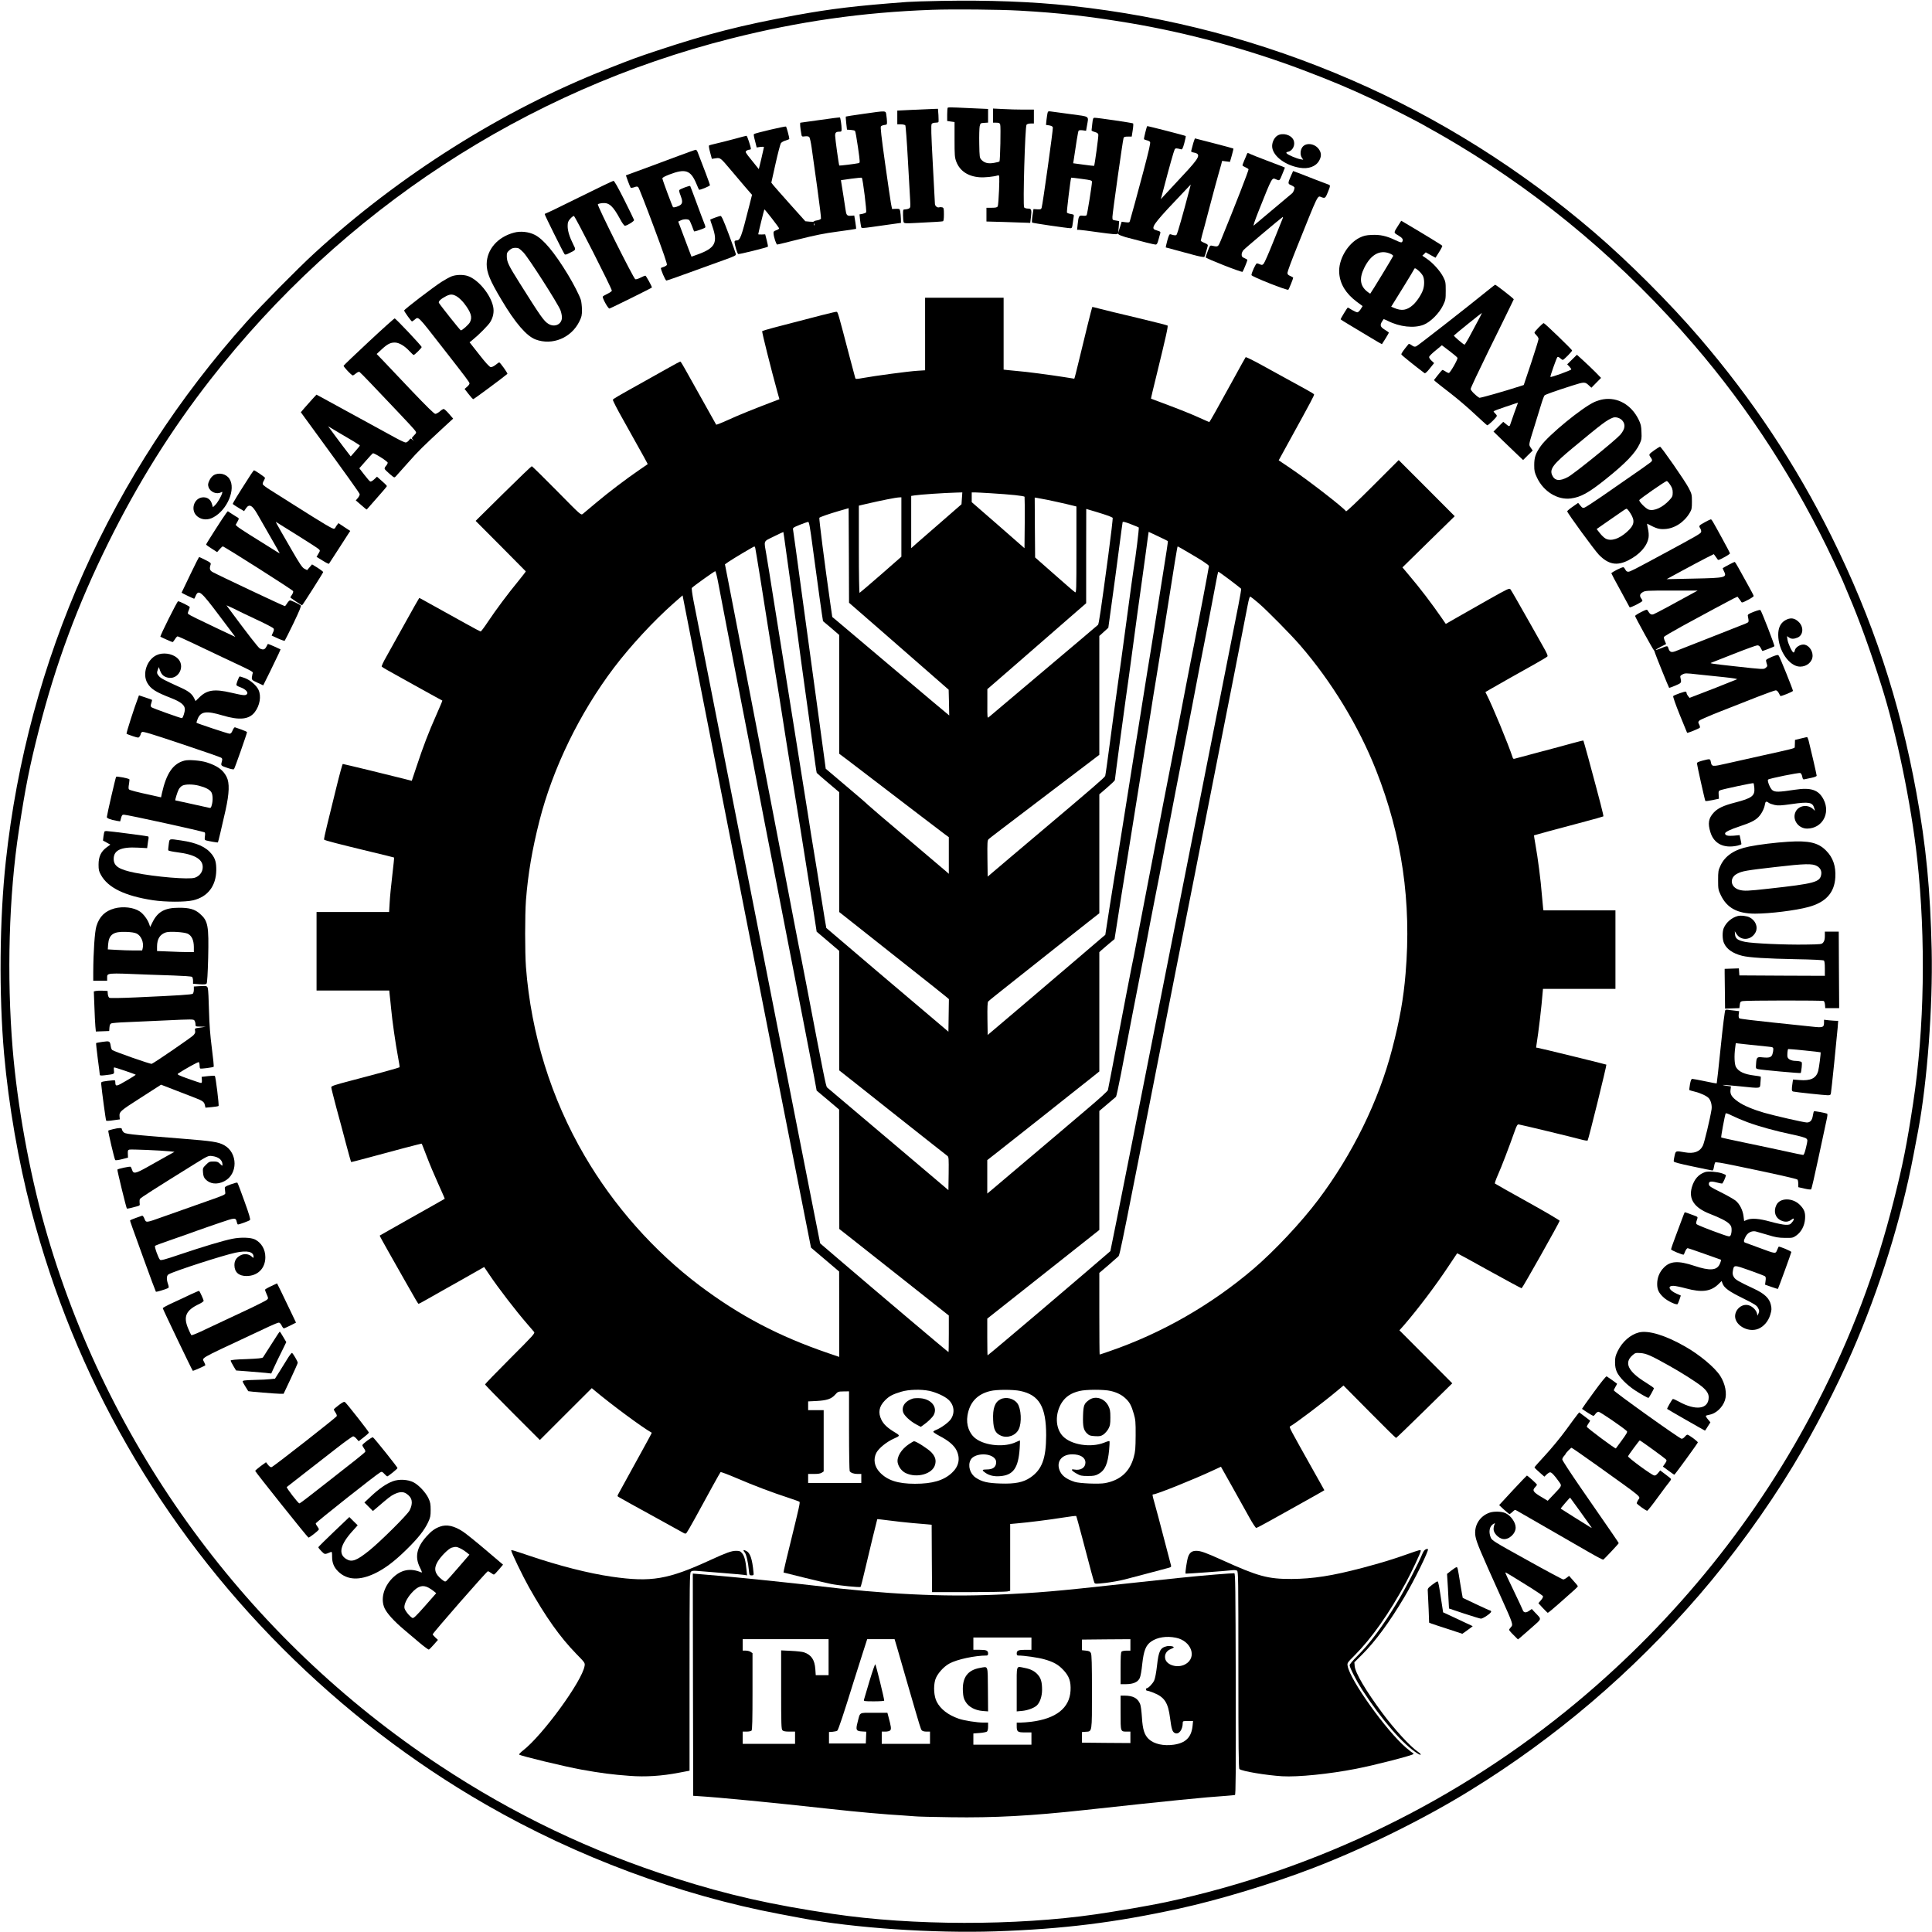 <?xml version="1.0" standalone="no"?>
<!DOCTYPE svg PUBLIC "-//W3C//DTD SVG 20010904//EN"
 "http://www.w3.org/TR/2001/REC-SVG-20010904/DTD/svg10.dtd">
<svg version="1.0" xmlns="http://www.w3.org/2000/svg"
 width="2362pt" height="2362pt" viewBox="0 0 2362 2362"
 preserveAspectRatio="xMidYMid meet">
<g transform="translate(0,2362) scale(0.1,-0.1)"
fill="#000000" stroke="none">
<path d="M11500 23609 c-173 -3 -358 -9 -410 -13 -616 -46 -921 -82 -1356
-161 -665 -122 -1079 -227 -1704 -435 -232 -77 -288 -97 -610 -224 -1271 -500
-2534 -1295 -3580 -2255 -201 -185 -643 -632 -824 -834 -1661 -1853 -2678
-4132 -2945 -6597 -77 -709 -85 -1626 -21 -2355 56 -627 175 -1316 331 -1910
271 -1030 655 -1972 1172 -2874 1036 -1810 2576 -3352 4387 -4393 1108 -638
2374 -1109 3590 -1338 91 -17 210 -39 265 -50 647 -122 1613 -187 2377 -162
824 28 1462 107 2243 278 491 107 1143 305 1644 498 633 244 1346 596 1909
943 1049 645 1987 1445 2803 2389 409 473 827 1048 1151 1584 253 418 531 955
720 1390 340 781 603 1625 753 2415 20 105 45 237 56 294 110 586 180 1513
165 2206 -16 731 -68 1275 -187 1925 -205 1124 -533 2114 -1039 3135 -433 872
-965 1673 -1615 2430 -361 421 -863 923 -1285 1285 -897 769 -1894 1396 -2955
1857 -1103 480 -2245 782 -3445 912 -469 51 -1007 71 -1590 60z m965 -119
c492 -28 833 -67 1335 -150 712 -119 1453 -320 2137 -579 343 -130 562 -222
858 -361 216 -102 548 -271 655 -335 30 -17 87 -49 125 -70 39 -21 149 -86
245 -143 1076 -646 2049 -1470 2889 -2447 678 -787 1263 -1695 1712 -2653 60
-128 109 -235 109 -237 0 -1 34 -83 76 -181 128 -301 258 -661 392 -1084 189
-593 367 -1455 441 -2130 107 -978 89 -2078 -50 -2990 -76 -500 -124 -742
-235 -1182 -222 -882 -520 -1670 -943 -2493 -709 -1379 -1711 -2626 -2926
-3640 -1449 -1209 -3179 -2052 -5031 -2450 -181 -39 -603 -112 -859 -149 -975
-141 -2244 -139 -3210 5 -764 114 -1279 230 -1930 437 -1033 329 -1976 780
-2880 1378 -2353 1555 -4072 3905 -4830 6598 -188 668 -333 1473 -390 2161
-74 896 -46 1880 76 2675 81 531 129 773 244 1225 205 806 473 1528 850 2290
361 729 764 1374 1248 1995 1611 2067 3853 3535 6365 4169 833 210 1600 320
2457 351 253 9 821 4 1070 -10z"/>
<path d="M11587 22304 c-4 -4 -7 -42 -7 -85 l0 -78 45 -7 45 -6 0 -214 c0
-193 2 -219 21 -270 43 -113 142 -180 283 -191 63 -5 172 6 228 23 17 5 18 -7
12 -178 -4 -101 -11 -191 -16 -200 -7 -14 -22 -18 -73 -18 l-65 0 0 -84 0 -84
218 -6 c119 -4 240 -8 267 -9 l50 -2 9 72 c11 90 6 103 -37 103 -19 0 -40 6
-46 14 -17 21 11 990 29 1011 7 9 29 15 51 15 l39 0 0 85 0 85 -128 0 c-71 0
-184 3 -250 7 l-122 6 0 -86 0 -87 40 0 c33 0 42 -4 48 -22 9 -25 0 -443 -9
-453 -3 -3 -32 -10 -65 -16 -70 -13 -119 -2 -155 37 -23 25 -24 31 -27 197 -2
95 1 190 5 212 9 39 10 40 56 43 l47 3 0 84 0 83 -137 6 c-76 3 -185 8 -243
11 -58 3 -109 3 -113 -1z"/>
<path d="M11153 22277 l-183 -9 0 -84 0 -84 44 0 c24 0 48 -6 54 -12 5 -7 19
-193 31 -413 12 -220 25 -443 28 -496 5 -91 4 -98 -15 -108 -11 -6 -32 -11
-46 -11 -26 0 -26 -1 -26 -72 0 -40 4 -79 9 -87 7 -12 33 -13 143 -7 241 12
323 17 336 21 8 3 12 29 12 84 0 71 -2 80 -20 86 -11 3 -29 4 -39 0 -22 -7
-51 18 -51 43 0 9 -12 229 -26 490 -20 368 -23 476 -13 488 6 8 26 14 45 14
18 0 35 3 37 8 3 4 2 42 0 85 l-6 77 -66 -2 c-36 -1 -148 -6 -248 -11z"/>
<path d="M10555 22228 c-115 -16 -211 -31 -214 -33 -2 -3 0 -40 5 -82 l9 -78
45 -3 c25 -2 49 -7 53 -12 5 -4 21 -94 36 -199 27 -192 27 -192 6 -196 -39 -9
-230 -32 -234 -29 -6 5 -50 324 -51 365 0 39 11 49 56 49 21 0 24 4 23 38 0
41 -14 130 -20 136 -2 2 -110 -11 -239 -30 -129 -18 -239 -33 -244 -34 -8 0
-4 -59 11 -139 5 -32 7 -33 45 -28 24 3 43 0 51 -8 8 -7 21 -66 30 -131 9 -66
40 -284 68 -486 28 -202 49 -374 46 -381 -3 -8 -24 -17 -46 -21 -23 -3 -41
-10 -41 -14 0 -4 -23 -5 -52 -2 l-52 5 -184 205 c-101 113 -194 219 -208 236
l-24 31 51 229 c28 126 58 239 65 252 9 13 33 27 59 34 25 7 45 16 45 21 0 17
-33 142 -40 150 -6 7 -378 -80 -392 -92 -4 -4 -3 -22 2 -41 5 -19 14 -55 20
-79 l11 -44 45 7 c24 3 44 2 44 -2 0 -4 -14 -66 -31 -138 l-32 -132 -85 106
c-80 98 -84 106 -67 118 10 8 27 14 37 14 10 0 18 5 18 10 0 24 -45 160 -53
160 -5 0 -72 -17 -150 -39 -78 -21 -178 -46 -222 -56 -44 -10 -83 -20 -87 -24
-4 -4 2 -42 14 -85 l21 -78 47 7 c57 8 58 7 186 -145 49 -58 126 -149 173
-204 l85 -98 -32 -127 c-103 -407 -112 -431 -163 -431 -10 0 -19 -7 -19 -15 0
-34 34 -147 45 -151 12 -5 353 80 363 90 3 3 -4 38 -14 78 l-19 73 -43 -2
c-23 -1 -42 1 -42 3 0 12 72 304 75 304 8 0 180 -222 180 -232 0 -6 -16 -17
-35 -23 -29 -10 -35 -17 -33 -39 3 -46 33 -136 45 -136 6 0 126 29 267 65 195
49 308 72 474 94 121 16 221 31 223 33 2 2 -2 40 -9 83 l-13 80 -41 -3 c-49
-3 -57 7 -67 83 -6 45 -40 259 -51 326 l-4 26 125 18 c69 9 128 15 130 12 13
-12 62 -412 53 -423 -5 -7 -26 -15 -46 -19 l-35 -6 6 -62 c4 -34 10 -72 13
-85 6 -27 -15 -28 302 17 l186 26 -1 52 c-1 29 -5 68 -8 87 -6 33 -8 34 -53
33 l-47 -2 -13 65 c-7 36 -39 260 -73 499 -45 321 -58 437 -50 447 7 7 26 14
43 16 29 3 32 6 31 38 0 19 -4 56 -8 83 -9 57 10 56 -281 15z m-598 -1360 c-3
-8 -6 -5 -6 6 -1 11 2 17 5 13 3 -3 4 -12 1 -19z"/>
<path d="M12807 22239 c-3 -13 -9 -51 -13 -85 l-6 -61 40 -6 c26 -5 41 -13 44
-24 5 -18 -124 -942 -137 -982 -6 -20 -13 -22 -53 -20 l-47 3 -12 -79 c-7 -44
-9 -83 -5 -86 7 -7 433 -69 470 -69 16 0 21 10 26 53 4 28 9 66 12 83 5 30 4
31 -35 38 -22 3 -43 11 -47 17 -5 9 44 415 52 427 1 1 58 -5 128 -15 115 -15
126 -19 126 -37 0 -37 -57 -394 -65 -406 -5 -8 -22 -10 -47 -7 -47 6 -52 -3
-63 -106 l-7 -67 27 0 c14 0 124 -14 243 -31 152 -21 218 -27 220 -19 3 7 8 6
16 -4 6 -8 45 -23 86 -35 200 -54 349 -91 367 -91 16 0 24 12 37 63 10 34 20
70 22 79 4 13 -5 20 -35 28 -22 6 -43 15 -46 21 -22 35 36 106 387 474 l66 69
-34 -129 c-60 -229 -126 -459 -136 -478 -9 -18 -21 -19 -79 -1 -12 3 -20 -13
-38 -77 -12 -45 -20 -83 -19 -84 3 -1 38 -11 338 -91 68 -19 128 -30 133 -25
4 4 14 30 21 57 7 27 16 59 20 72 6 19 2 25 -38 42 -25 10 -46 23 -46 27 0 4
7 33 15 63 9 30 52 192 96 360 44 168 91 341 104 385 12 44 28 100 35 124 l11
44 48 -6 48 -6 23 80 c12 44 21 81 19 83 -2 2 -109 31 -237 64 l-233 60 -9
-23 c-5 -12 -14 -42 -20 -66 -6 -24 -13 -52 -16 -61 -4 -13 3 -18 30 -23 94
-18 76 -57 -134 -281 -96 -102 -196 -210 -221 -238 l-47 -51 40 150 c63 242
119 439 129 458 10 17 20 17 80 1 12 -3 21 14 38 77 12 45 20 84 17 86 -6 6
-468 125 -471 121 -7 -8 -43 -153 -39 -159 2 -4 17 -10 33 -14 16 -3 35 -12
41 -20 8 -10 -12 -98 -80 -356 -78 -292 -144 -537 -167 -613 -4 -16 -12 -18
-53 -13 l-47 6 -21 -67 -21 -67 6 71 5 71 -41 7 c-40 6 -41 7 -41 44 0 40 126
933 136 964 4 14 16 18 53 18 l47 0 12 77 c7 42 9 80 5 84 -8 7 -430 69 -469
69 -20 0 -23 -8 -30 -72 -5 -40 -8 -77 -9 -82 0 -5 18 -14 40 -20 29 -8 41
-18 43 -33 3 -21 -45 -374 -52 -381 -2 -1 -60 5 -130 15 l-126 17 6 35 c26
183 54 353 60 362 4 7 23 9 49 6 l43 -6 11 63 c21 122 41 108 -196 140 -115
16 -224 31 -244 33 -32 5 -37 2 -42 -18z"/>
<path d="M15617 21962 c-42 -26 -71 -93 -63 -147 17 -110 163 -217 336 -246
107 -18 197 15 237 86 28 49 29 90 3 132 -51 84 -177 97 -215 22 -20 -37 -19
-89 2 -118 l16 -24 -39 7 c-46 9 -149 53 -164 71 -8 10 -4 15 19 20 56 12 90
85 66 141 -28 66 -133 96 -198 56z"/>
<path d="M8300 21716 c-107 -40 -297 -111 -422 -157 l-226 -83 25 -71 c14 -38
29 -74 33 -79 4 -4 24 -2 44 5 31 11 38 11 50 -1 8 -8 92 -222 186 -475 121
-323 169 -464 163 -474 -5 -8 -23 -19 -39 -24 -16 -5 -31 -11 -33 -13 -9 -8
53 -154 66 -154 7 0 131 43 276 96 144 52 333 121 420 152 140 50 158 59 153
77 -2 11 -41 120 -87 243 -63 168 -87 222 -100 222 -12 0 -102 -32 -126 -45
-1 0 11 -39 27 -85 68 -196 34 -263 -178 -340 l-78 -28 -33 86 c-18 48 -55
145 -81 215 l-48 128 29 14 c34 18 93 19 107 2 6 -7 20 -39 33 -72 12 -33 23
-62 25 -64 3 -4 100 27 126 41 16 8 16 12 -3 61 -12 28 -54 141 -94 250 -40
109 -75 200 -77 203 -8 7 -129 -38 -134 -51 -3 -6 4 -35 16 -64 25 -63 25 -93
3 -113 -24 -21 -85 -40 -95 -30 -8 8 -126 323 -130 350 -2 10 25 25 87 49 193
74 258 53 326 -107 17 -41 33 -77 35 -79 8 -8 134 44 134 55 0 10 -88 245
-152 407 -6 15 -16 27 -22 26 -6 0 -99 -33 -206 -73z"/>
<path d="M15243 21733 c-3 -10 -17 -42 -30 -72 -12 -29 -23 -57 -23 -62 0 -5
15 -15 34 -23 18 -8 37 -19 40 -25 6 -8 -162 -439 -341 -876 -31 -74 -32 -75
-99 -60 -30 7 -31 6 -57 -62 -15 -38 -27 -73 -27 -79 0 -13 441 -187 451 -177
8 9 59 133 59 145 0 4 -16 14 -35 22 -29 12 -35 20 -35 45 0 17 10 40 23 54
22 25 451 386 475 401 10 6 10 1 -1 -26 -7 -18 -58 -143 -112 -278 -54 -135
-106 -254 -116 -264 -15 -17 -22 -18 -44 -8 -14 7 -32 12 -39 12 -13 0 -66
-115 -66 -143 0 -18 439 -192 451 -179 8 8 59 135 59 146 0 4 -16 14 -35 22
-27 11 -35 20 -35 39 0 14 52 155 116 313 266 663 250 631 298 612 45 -17 50
-13 79 58 32 79 33 88 10 95 -10 3 -83 31 -163 62 -80 31 -173 67 -208 81
l-63 23 -25 -56 c-41 -94 -41 -100 -1 -116 19 -8 37 -20 41 -25 8 -13 -10 -62
-28 -76 -12 -10 -424 -356 -468 -393 -10 -9 13 60 56 169 175 438 164 418 220
394 42 -17 38 -21 80 82 l25 63 -32 14 c-18 7 -106 41 -197 75 -91 34 -177 69
-192 76 -34 18 -37 18 -45 -3z"/>
<path d="M7085 21210 c-220 -110 -406 -199 -412 -199 -7 -1 -13 -6 -13 -11 0
-12 227 -469 242 -487 8 -10 22 -6 61 14 82 40 80 37 45 106 -46 92 -68 164
-68 223 0 45 5 59 31 89 17 19 37 35 45 35 14 0 464 -886 464 -913 0 -8 -23
-24 -50 -37 -28 -13 -55 -29 -60 -35 -11 -13 65 -151 81 -147 22 6 519 252
519 257 0 16 -72 145 -80 145 -6 0 -33 -11 -60 -25 -27 -14 -55 -22 -63 -19
-21 8 -470 905 -458 917 5 5 31 12 58 14 81 7 128 -36 216 -199 24 -45 48 -78
57 -78 27 1 115 56 112 70 -2 8 -56 119 -120 247 -78 155 -122 233 -132 232
-8 0 -195 -90 -415 -199z"/>
<path d="M17097 20868 c-62 -98 -62 -90 -1 -127 52 -31 64 -50 46 -79 -7 -10
-26 -5 -83 22 -108 52 -187 69 -289 64 -70 -3 -98 -10 -146 -33 -149 -73 -264
-271 -251 -434 10 -135 81 -250 214 -350 l72 -53 -23 -37 c-13 -20 -30 -37
-39 -39 -8 -2 -37 11 -65 27 -27 17 -52 31 -54 31 -6 0 -88 -135 -88 -143 0
-3 42 -30 93 -60 50 -30 164 -98 251 -151 87 -53 160 -95 161 -94 11 14 85
136 85 141 0 3 -22 19 -50 36 -63 39 -65 60 -14 129 1 2 24 -8 51 -21 146 -74
321 -93 438 -47 82 32 189 138 236 235 32 67 34 75 34 180 0 104 -2 113 -32
172 -39 74 -123 167 -198 219 l-56 38 21 20 21 21 59 -33 60 -33 43 68 c24 37
42 73 40 78 -4 8 -225 143 -454 278 l-48 28 -34 -53z m-107 -347 c26 -10 44
-23 42 -31 -2 -10 -258 -432 -279 -459 -2 -3 -19 9 -39 25 -88 70 -98 163 -34
292 80 160 189 221 310 173z m355 -212 c20 -18 43 -45 51 -62 19 -35 20 -113
3 -165 -19 -61 -77 -148 -125 -191 -74 -65 -137 -75 -227 -37 l-39 16 23 37
c13 21 74 120 137 221 62 101 116 190 119 198 8 21 18 18 58 -17z"/>
<path d="M6285 20776 c-201 -53 -334 -206 -335 -386 0 -102 40 -200 180 -434
169 -285 307 -444 417 -486 204 -77 437 18 536 220 28 57 32 74 32 145 -1 44
-7 98 -14 120 -19 58 -90 196 -156 305 -168 277 -302 437 -409 490 -74 37
-173 47 -251 26z m115 -243 c62 -65 421 -625 452 -706 10 -26 18 -66 18 -88 0
-84 -89 -126 -166 -78 -54 33 -92 86 -354 503 -132 210 -152 251 -154 318 -1
44 3 53 32 79 25 22 42 29 74 29 38 0 47 -6 98 -57z"/>
<path d="M5520 20241 c-25 -10 -80 -40 -122 -67 -107 -69 -457 -337 -457 -350
-1 -11 87 -134 96 -134 3 0 16 9 30 20 52 41 29 64 344 -340 297 -380 329
-423 329 -438 0 -8 -13 -27 -30 -41 l-30 -26 48 -62 c26 -34 52 -62 58 -63 9
0 381 276 417 309 7 7 -89 141 -100 141 -3 0 -23 -14 -44 -31 -23 -18 -48 -29
-60 -27 -15 2 -63 54 -140 153 l-118 150 37 30 c77 62 195 181 217 220 36 60
47 124 34 187 -32 148 -180 328 -308 373 -57 20 -145 18 -201 -4z m71 -249
c24 -16 63 -53 85 -83 83 -108 101 -168 69 -229 -15 -29 -95 -100 -111 -99 -8
0 -247 301 -268 336 -10 18 25 50 89 83 54 27 83 25 136 -8z"/>
<path d="M18199 20077 c-247 -201 -864 -683 -884 -691 -20 -8 -31 -5 -56 13
-17 13 -34 19 -38 15 -66 -80 -92 -117 -88 -128 4 -10 173 -146 283 -228 8 -6
30 14 64 57 l53 66 -32 30 c-18 16 -31 37 -29 46 2 9 37 45 80 79 l76 63 95
-72 c53 -40 96 -77 96 -83 2 -24 -91 -184 -106 -184 -8 0 -28 9 -44 21 -16 11
-33 18 -37 15 -4 -2 -29 -31 -55 -64 l-46 -59 22 -20 c12 -11 94 -75 182 -143
88 -68 222 -183 298 -255 76 -71 143 -132 149 -134 12 -4 118 98 118 115 0 6
-9 19 -20 29 -11 10 -20 22 -20 26 0 4 67 30 149 57 l150 50 -46 -126 c-25
-70 -47 -135 -50 -144 -7 -24 -16 -23 -53 9 l-32 26 -59 -59 -60 -60 108 -105
c59 -58 141 -136 181 -174 l73 -69 58 58 59 58 -23 34 c-27 40 -29 26 45 264
26 85 62 202 80 260 17 58 37 110 43 116 14 12 126 52 335 119 155 49 159 49
212 -1 l26 -24 59 60 59 60 -69 71 c-39 39 -105 102 -148 141 l-78 71 -59 -58
-60 -59 25 -26 c14 -14 25 -31 25 -36 0 -10 -247 -100 -255 -92 -6 5 74 230
85 242 6 6 19 1 33 -12 13 -12 28 -22 33 -22 13 0 114 103 114 115 0 12 -335
335 -347 335 -12 0 -113 -103 -113 -116 0 -6 11 -21 25 -34 14 -13 25 -33 25
-44 0 -12 -41 -143 -90 -292 l-91 -271 -37 -12 c-204 -66 -497 -149 -506 -144
-45 27 -106 89 -106 108 0 12 100 224 221 471 122 247 240 487 262 534 23 47
43 88 44 91 4 6 -219 180 -228 178 -2 0 -38 -28 -80 -62z m-143 -403 c-35 -66
-82 -153 -104 -194 -23 -41 -44 -74 -47 -74 -17 4 -136 107 -130 112 19 20
340 279 343 277 1 -1 -26 -56 -62 -121z"/>
<path d="M11310 19537 l0 -444 -95 -6 c-110 -7 -514 -61 -657 -87 -89 -16 -98
-16 -102 -1 -3 9 -35 129 -71 266 -138 527 -141 540 -157 543 -13 3 -225 -51
-773 -195 -71 -19 -133 -38 -137 -41 -6 -6 110 -469 185 -740 l26 -93 -27 -10
c-273 -103 -475 -185 -594 -240 -81 -37 -150 -64 -152 -61 -11 21 -336 602
-380 679 -28 51 -54 93 -59 93 -4 0 -64 -32 -135 -72 -70 -39 -197 -111 -282
-158 -359 -200 -403 -226 -407 -237 -3 -7 52 -115 123 -240 274 -490 305 -546
302 -548 -2 -1 -48 -33 -103 -71 -161 -110 -369 -268 -524 -398 -79 -67 -154
-129 -166 -139 -23 -17 -23 -16 -318 283 -163 165 -300 300 -306 300 -5 0
-162 -150 -348 -334 l-338 -334 305 -306 c168 -169 306 -309 308 -311 2 -2
-39 -55 -91 -119 -124 -150 -274 -351 -372 -498 -43 -65 -83 -118 -88 -118 -6
0 -81 39 -166 87 -86 48 -210 117 -276 153 -66 37 -162 90 -213 118 -50 29
-94 52 -96 52 -2 0 -79 -136 -171 -302 -93 -167 -197 -354 -232 -417 -36 -62
-61 -117 -56 -121 4 -5 37 -25 73 -45 111 -63 501 -279 585 -325 44 -24 81
-44 83 -45 2 -2 -33 -83 -76 -181 -90 -202 -159 -381 -241 -630 l-57 -170 -89
23 c-138 36 -745 183 -754 183 -5 0 -41 -132 -80 -292 -40 -161 -91 -368 -113
-460 -23 -93 -39 -170 -36 -173 9 -10 180 -54 523 -137 181 -43 331 -80 333
-82 2 -2 -8 -100 -22 -217 -14 -118 -29 -267 -32 -331 l-7 -118 -444 0 -443 0
0 -480 0 -480 444 0 445 0 5 -52 c4 -29 11 -102 17 -163 14 -153 55 -438 84
-591 13 -70 23 -130 20 -132 -6 -6 -273 -80 -577 -159 -221 -58 -258 -70 -258
-86 0 -11 28 -121 61 -246 34 -124 88 -324 119 -444 32 -120 60 -220 62 -223
3 -2 87 19 189 47 333 91 671 180 675 177 1 -2 29 -71 60 -153 31 -83 94 -233
140 -334 46 -102 83 -186 81 -187 -1 -1 -74 -42 -162 -92 -88 -49 -223 -126
-300 -169 -77 -44 -183 -104 -235 -133 -52 -30 -96 -55 -98 -56 -2 -1 45 -87
104 -191 58 -103 147 -260 197 -348 150 -265 168 -295 175 -295 4 0 45 22 92
49 47 26 139 79 205 116 105 58 332 187 462 261 l42 24 59 -87 c116 -173 327
-447 471 -613 36 -41 72 -83 80 -93 14 -17 -8 -41 -292 -325 -169 -169 -307
-312 -307 -317 0 -6 151 -161 335 -345 l335 -335 317 317 318 317 26 -22 c211
-177 593 -460 707 -523 2 -1 -45 -89 -104 -195 -59 -107 -145 -264 -192 -349
-46 -85 -94 -172 -106 -193 -21 -37 -21 -38 -1 -50 21 -13 204 -115 540 -299
116 -64 224 -124 242 -134 29 -17 34 -17 47 -4 7 8 54 89 104 180 170 313 304
555 311 562 4 5 95 -30 203 -76 200 -86 431 -174 638 -241 63 -21 119 -41 124
-45 9 -9 -3 -63 -109 -495 -41 -165 -77 -316 -80 -335 l-6 -35 253 -63 c139
-34 287 -69 328 -77 95 -19 353 -45 361 -36 4 3 30 105 58 226 48 206 143 597
146 602 1 2 66 -6 146 -16 79 -11 205 -24 279 -31 74 -6 159 -13 187 -16 l53
-5 2 -412 3 -412 440 0 c242 1 457 4 478 8 l37 8 0 409 0 408 78 7 c140 12
404 45 565 71 87 14 161 23 164 20 3 -3 36 -122 73 -263 106 -406 142 -537
150 -554 8 -14 22 -14 137 -1 70 8 175 27 233 42 58 15 193 51 300 79 107 29
212 57 233 62 34 9 38 13 33 32 -4 12 -43 161 -87 332 -44 170 -93 356 -110
414 -33 117 -33 121 -19 121 38 0 493 182 732 294 l95 44 139 -247 c76 -135
169 -303 208 -373 39 -71 77 -128 84 -128 7 0 88 42 180 94 92 51 266 148 387
216 121 67 230 129 243 137 l23 14 -37 67 c-20 37 -67 121 -105 187 -280 499
-291 518 -277 526 70 39 408 295 568 429 l85 71 318 -321 c174 -176 320 -320
325 -320 4 0 160 150 347 334 l340 334 -323 324 -323 324 57 64 c170 197 388
485 544 721 56 85 103 155 105 157 1 1 176 -94 389 -213 213 -118 393 -215
399 -215 10 1 456 793 465 825 1 6 -174 109 -390 229 -216 120 -397 222 -401
226 -5 4 12 52 36 106 42 93 138 344 205 534 24 68 34 85 49 83 26 -3 673
-159 762 -184 40 -11 77 -17 81 -12 11 12 235 922 229 927 -9 5 -828 206 -843
206 -9 0 -16 2 -16 4 0 2 11 80 25 173 13 93 32 254 42 356 l17 187 443 0 443
0 0 480 0 480 -440 0 -440 0 -4 23 c-2 12 -9 90 -16 172 -12 164 -49 450 -79
615 -10 58 -18 106 -17 107 1 2 285 79 591 160 138 36 253 69 257 72 6 5 -34
160 -185 719 -31 112 -57 205 -59 208 -3 2 -60 -12 -129 -31 -68 -19 -252 -69
-409 -110 -157 -41 -293 -78 -303 -81 -9 -3 -19 0 -21 8 -57 173 -252 644
-322 779 l-14 28 67 39 c38 22 140 80 228 130 88 49 225 126 305 171 80 45
150 87 157 94 9 9 -2 36 -51 122 -34 61 -104 184 -155 275 -173 306 -230 405
-244 424 -13 18 -27 12 -268 -124 -140 -79 -315 -178 -389 -221 l-134 -77 -46
67 c-133 192 -264 364 -409 535 l-75 89 319 313 320 313 -342 343 -343 343
-319 -319 c-185 -185 -321 -314 -325 -307 -27 43 -466 383 -692 535 l-131 88
124 226 c283 514 314 573 308 581 -3 5 -38 27 -78 49 -73 40 -233 127 -566
311 -102 56 -188 98 -192 94 -4 -5 -71 -125 -149 -268 -200 -364 -290 -525
-296 -525 -2 0 -53 22 -112 49 -112 51 -248 105 -467 187 -71 26 -131 49 -133
50 -2 1 28 129 67 285 118 483 144 600 135 609 -5 4 -173 47 -374 95 -201 47
-405 97 -454 110 -50 14 -91 23 -92 22 -4 -3 -99 -387 -164 -659 -28 -120 -54
-218 -56 -218 -2 0 -59 9 -126 20 -164 26 -473 67 -573 74 -44 4 -99 9 -122
12 l-43 5 0 440 0 439 -480 0 -480 0 0 -443z m450 -2009 l-5 -73 -241 -210
c-133 -115 -271 -236 -308 -268 l-66 -59 0 320 0 319 38 6 c70 11 366 31 517
35 l70 2 -5 -72z m350 62 c246 -15 412 -32 416 -44 2 -6 3 -150 2 -319 l-3
-309 -322 282 -323 281 0 60 0 59 38 0 c20 0 107 -5 192 -10z m-1090 -413 l0
-363 -251 -220 c-138 -120 -255 -220 -260 -222 -5 -2 -9 227 -9 531 l0 535 93
22 c182 42 356 77 400 79 l27 1 0 -363z m1785 332 c55 -11 157 -34 228 -50
l127 -31 0 -529 c0 -502 -1 -529 -17 -519 -10 5 -124 104 -253 218 l-235 207
-3 366 -2 366 27 -4 c16 -3 73 -14 128 -24z m-2032 -1600 c215 -189 489 -428
609 -532 l216 -189 4 -156 c2 -87 3 -158 3 -159 0 -1 -303 253 -672 565 -369
312 -690 583 -714 603 l-44 36 -23 159 c-71 497 -141 1048 -135 1054 13 11
119 48 243 84 l115 33 3 -578 2 -578 393 -342z m2780 1404 c23 -9 45 -19 50
-23 4 -3 -20 -209 -53 -456 -92 -685 -116 -844 -126 -853 -5 -5 -101 -87 -214
-182 -113 -95 -245 -207 -295 -249 -354 -299 -814 -687 -828 -699 -16 -13 -17
-2 -16 165 l0 179 156 135 c86 74 174 151 197 171 106 93 643 561 743 647
l112 97 0 577 1 576 115 -34 c64 -19 134 -42 158 -51z m369 -142 c6 -6 -39
-373 -62 -501 -5 -30 -44 -309 -85 -620 -42 -311 -93 -689 -115 -840 -21 -151
-62 -450 -90 -665 -28 -214 -54 -400 -58 -411 -6 -19 -150 -143 -792 -685 -63
-53 -234 -198 -380 -321 l-265 -225 -3 221 c-2 200 -1 222 15 237 16 15 134
105 783 598 91 68 210 159 265 201 55 42 146 111 203 154 l102 78 0 726 0 727
55 50 55 50 44 320 c25 176 63 464 86 640 23 176 43 325 45 332 3 8 33 1 97
-24 51 -20 96 -38 100 -42z m-3984 -258 c55 -413 121 -885 124 -887 2 -1 47
-39 101 -85 l97 -84 0 -726 0 -726 108 -81 c115 -88 277 -211 437 -334 149
-115 693 -529 747 -570 l48 -35 0 -224 0 -224 -22 20 c-13 11 -232 197 -488
414 -256 216 -472 401 -480 410 -8 10 -127 113 -265 229 l-250 212 -13 97 c-7
53 -40 294 -73 536 -33 242 -82 604 -110 805 -27 201 -70 514 -95 695 -25 182
-58 427 -74 545 -16 118 -32 227 -34 242 -5 25 -1 28 82 62 48 19 94 35 102
36 12 0 23 -61 58 -327z m-328 -28 c17 -127 42 -304 55 -395 13 -91 49 -354
80 -585 30 -231 76 -562 100 -735 25 -173 65 -468 90 -654 25 -186 47 -342 50
-345 2 -4 65 -58 139 -121 l136 -115 0 -732 0 -733 148 -117 c82 -65 371 -293
642 -508 272 -214 506 -401 522 -415 l29 -25 -3 -199 -3 -199 -465 394 c-257
217 -592 502 -745 633 -154 132 -281 240 -283 241 -2 2 -29 171 -62 376 -32
206 -72 455 -89 554 -17 99 -51 313 -76 475 -25 162 -68 430 -95 595 -27 165
-70 433 -95 595 -25 162 -68 430 -95 595 -27 165 -83 516 -125 780 -42 264
-84 530 -95 590 -32 186 -42 160 90 226 63 31 116 56 117 55 1 -1 16 -105 33
-231z m4668 120 c3 -2 -23 -174 -57 -382 -33 -208 -81 -508 -106 -668 -25
-159 -63 -396 -85 -525 -21 -129 -55 -341 -75 -470 -20 -129 -63 -397 -96
-595 -32 -198 -79 -493 -104 -655 -25 -162 -66 -416 -90 -565 -25 -148 -69
-424 -99 -612 l-53 -342 -34 -28 c-18 -15 -143 -122 -278 -238 -135 -115 -443
-378 -685 -584 l-441 -374 -3 198 c-2 136 1 202 9 211 6 8 149 123 318 256
168 133 403 319 521 413 118 94 284 224 367 290 l153 120 0 727 0 727 95 82
c52 45 95 86 95 92 0 15 108 818 134 1002 14 94 53 375 86 625 33 250 85 628
115 840 29 212 59 426 65 477 l13 91 115 -54 c64 -30 118 -57 120 -59z m-5044
-87 c8 -36 101 -612 156 -968 28 -179 69 -431 90 -560 22 -129 60 -368 85
-530 25 -162 72 -459 105 -660 33 -201 85 -520 115 -710 30 -190 79 -498 109
-685 30 -187 63 -393 72 -457 l18 -118 138 -117 138 -118 0 -731 0 -730 223
-176 c122 -97 305 -243 407 -323 102 -80 295 -234 430 -340 135 -107 253 -200
263 -207 16 -12 17 -31 15 -215 l-3 -203 -255 216 c-140 118 -293 248 -340
288 -47 40 -263 222 -480 406 -217 183 -401 339 -409 346 -13 12 -39 139 -251
1249 -50 259 -92 475 -95 482 -2 6 -29 146 -60 310 -31 164 -78 411 -105 548
-28 138 -90 460 -139 715 -142 738 -176 916 -272 1410 -50 256 -131 674 -180
930 -50 256 -103 529 -118 608 l-28 143 46 32 c55 38 303 185 313 186 4 1 10
-9 12 -21z m5299 -55 c162 -94 247 -150 247 -164 0 -14 -142 -761 -180 -949
-17 -80 -61 -309 -100 -510 -129 -678 -250 -1304 -275 -1425 -13 -66 -47 -241
-75 -390 -28 -148 -80 -416 -115 -595 -35 -179 -87 -448 -115 -598 -28 -150
-53 -278 -55 -285 -3 -6 -47 -235 -100 -507 -169 -887 -215 -1125 -220 -1147
-3 -13 -109 -109 -263 -239 -141 -120 -300 -254 -352 -299 -78 -67 -611 -517
-807 -683 l-53 -44 0 204 0 205 148 116 c263 207 363 286 532 420 91 72 242
192 335 266 94 74 212 168 263 208 l92 74 0 729 0 729 23 22 c12 11 54 47 93
80 l70 58 43 273 c23 150 57 365 76 478 19 113 66 408 105 655 39 248 93 585
120 750 27 165 70 433 95 595 25 162 55 347 66 410 11 63 60 369 110 680 124
787 152 960 157 960 2 0 63 -34 135 -77z m-5755 -354 c23 -128 169 -878 293
-1514 81 -413 193 -990 279 -1440 33 -170 94 -481 135 -690 41 -209 120 -614
175 -900 55 -286 136 -702 180 -925 44 -223 94 -483 112 -579 l32 -174 138
-116 137 -116 1 -730 1 -730 102 -80 c57 -44 358 -282 670 -529 l567 -449 0
-224 c0 -122 -2 -223 -4 -223 -6 0 -840 705 -1340 1133 l-229 196 -82 413
c-45 227 -128 647 -184 933 -57 286 -140 711 -186 945 -47 234 -132 668 -190
965 -58 297 -146 743 -195 990 -49 248 -135 682 -190 965 -56 283 -141 718
-190 965 -49 248 -137 693 -195 990 -58 297 -119 607 -136 689 -16 83 -25 154
-21 158 29 29 279 207 287 205 5 -2 20 -59 33 -128z m6258 21 c73 -55 135
-104 138 -108 2 -4 -13 -95 -34 -202 -64 -322 -224 -1129 -324 -1638 -52 -262
-149 -754 -216 -1092 -67 -338 -150 -759 -185 -935 -35 -176 -121 -608 -190
-960 -69 -352 -153 -773 -185 -935 -33 -162 -116 -583 -185 -935 -70 -352
-161 -811 -203 -1021 l-77 -380 -320 -275 c-177 -151 -417 -356 -535 -456
-118 -100 -311 -263 -428 -362 -118 -100 -216 -181 -218 -181 -2 0 -4 101 -4
224 l0 225 478 378 c262 208 570 452 685 542 l207 164 0 728 0 727 98 83 c53
45 101 86 106 90 4 4 32 130 61 281 29 150 91 476 139 723 48 248 102 527 121
620 19 94 62 316 95 495 34 179 68 354 76 390 8 36 50 252 93 480 91 477 206
1071 291 1505 32 165 80 410 105 545 25 135 68 355 95 490 27 135 74 380 105
545 62 331 65 345 72 345 3 0 65 -45 139 -100z m-6536 -980 c123 -629 302
-1539 415 -2110 46 -234 132 -668 190 -965 59 -297 142 -720 185 -940 44 -220
127 -643 185 -940 108 -547 220 -1119 362 -1834 l78 -394 172 -146 172 -146 1
-522 0 -522 -132 45 c-607 207 -1084 458 -1576 828 -558 421 -1048 974 -1405
1586 -410 702 -654 1489 -717 2309 -13 174 -13 638 0 812 25 324 76 623 165
974 164 645 492 1318 911 1872 206 271 486 573 734 792 l105 92 27 -138 c15
-76 72 -370 128 -653z m6885 698 c110 -95 396 -385 511 -518 386 -446 715
-988 928 -1528 316 -801 434 -1612 360 -2485 -25 -306 -73 -573 -164 -922
-164 -633 -486 -1290 -905 -1845 -209 -277 -532 -621 -790 -842 -517 -441
-1122 -788 -1759 -1007 -65 -23 -120 -41 -122 -41 -2 0 -4 224 -4 499 l0 499
108 92 c59 52 115 100 124 109 20 19 23 36 689 3426 61 308 137 693 169 855
33 162 118 597 190 965 72 369 158 803 190 965 57 281 294 1495 342 1743 17
89 26 116 36 112 7 -3 51 -38 97 -77z m-4024 -9632 c83 -18 184 -64 231 -105
73 -64 86 -164 32 -242 -28 -41 -124 -110 -181 -131 -18 -7 -33 -17 -33 -23 0
-5 34 -28 74 -49 112 -58 179 -115 210 -177 49 -100 29 -197 -58 -277 -100
-92 -237 -132 -450 -132 -210 0 -338 42 -431 141 -66 70 -81 160 -41 238 31
57 126 134 214 173 78 34 78 37 15 75 -92 55 -139 99 -167 155 -43 87 -30 163
43 237 52 53 94 75 201 107 90 27 239 31 341 10z m1112 -1 c233 -49 317 -194
317 -543 -1 -285 -51 -418 -192 -515 -87 -60 -189 -80 -367 -74 -158 5 -226
21 -301 71 -71 47 -101 147 -64 217 40 79 221 93 291 23 18 -19 23 -33 21 -61
-4 -52 -43 -78 -114 -78 -61 0 -64 -9 -14 -43 47 -32 106 -45 177 -39 161 12
223 100 239 338 4 54 5 99 2 99 -2 0 -23 -9 -46 -20 -137 -66 -370 -47 -490
40 -82 59 -123 171 -104 284 26 162 120 262 280 300 76 19 279 19 365 1z
m1105 0 c80 -19 137 -48 185 -94 48 -45 70 -87 99 -188 20 -69 23 -99 22 -263
-1 -156 -4 -197 -23 -264 -48 -178 -164 -283 -351 -318 -73 -14 -312 -4 -371
15 -111 36 -168 83 -190 156 -31 102 39 181 160 181 99 0 161 -39 161 -101 0
-63 -58 -99 -136 -85 -49 10 -36 -14 29 -50 46 -26 62 -29 137 -29 72 0 92 4
130 25 80 45 114 123 130 295 5 54 7 102 4 106 -2 4 -31 -4 -64 -18 -165 -66
-409 -27 -509 82 -90 98 -94 274 -10 407 47 73 115 118 216 142 79 20 301 20
381 1z m-3198 -487 c0 -266 4 -488 8 -494 14 -21 51 -34 96 -34 l46 0 0 -55 0
-55 -325 0 -325 0 0 55 0 55 73 0 c49 0 80 5 95 16 l22 15 0 375 0 374 -95 0
-95 0 0 54 0 53 103 5 c126 7 181 25 227 77 34 38 37 39 103 40 l67 1 0 -482z"/>
<path d="M11158 6521 c-92 -30 -137 -93 -117 -165 11 -41 88 -113 165 -153
l51 -27 34 24 c51 35 109 91 125 122 50 96 -33 196 -169 204 -34 2 -74 0 -89
-5z"/>
<path d="M11113 5965 c-95 -64 -152 -158 -138 -228 11 -52 50 -103 97 -126
136 -65 326 -13 359 99 17 57 4 102 -44 154 -38 41 -186 136 -212 136 -6 0
-33 -16 -62 -35z"/>
<path d="M12232 6513 c-69 -34 -97 -111 -90 -256 5 -114 27 -159 95 -189 80
-35 181 1 218 79 39 80 30 250 -16 315 -44 61 -139 85 -207 51z"/>
<path d="M13320 6508 c-66 -45 -75 -67 -79 -195 -4 -133 6 -177 49 -218 26
-25 40 -30 98 -33 58 -3 72 0 102 20 19 13 46 44 60 68 21 39 25 58 25 140 0
83 -4 101 -26 145 -47 89 -154 123 -229 73z"/>
<path d="M4510 19444 c-168 -156 -307 -290 -309 -295 -4 -12 97 -119 112 -119
5 0 23 11 39 25 18 15 35 22 43 18 7 -5 71 -69 141 -143 71 -75 218 -229 327
-344 109 -114 205 -219 214 -233 15 -23 15 -25 -15 -56 -31 -32 -31 -34 -14
-52 17 -19 17 -19 -5 -1 -23 19 -23 19 -44 -8 -11 -14 -29 -26 -39 -26 -11 0
-66 25 -122 56 -284 156 -860 471 -911 498 l-58 31 -51 -55 c-27 -30 -70 -79
-95 -107 l-45 -53 34 -47 c19 -27 95 -131 170 -233 347 -475 511 -705 515
-720 3 -9 -7 -30 -21 -47 l-26 -31 66 -57 c35 -32 66 -56 68 -54 1 2 58 65
124 141 67 75 122 140 122 145 0 5 -27 33 -61 62 l-60 53 -34 -32 c-19 -18
-40 -30 -48 -27 -8 3 -41 41 -74 84 l-60 78 79 90 c43 50 82 91 87 93 16 6
181 -99 181 -115 0 -9 -10 -27 -21 -39 -12 -13 -19 -29 -16 -37 3 -8 31 -36
62 -62 55 -47 56 -48 74 -29 10 10 78 87 151 169 126 142 170 186 438 434
l112 103 -51 59 c-28 33 -57 59 -65 59 -7 0 -29 -13 -47 -30 -19 -16 -44 -30
-55 -30 -14 0 -107 92 -284 277 -144 153 -301 318 -348 367 l-85 88 58 54 c72
67 110 87 165 86 51 0 121 -42 181 -108 23 -24 44 -44 48 -44 12 0 98 85 98
97 0 14 -314 347 -330 350 -5 1 -147 -126 -315 -283z m-182 -1223 c39 -24 72
-46 72 -49 0 -2 -25 -33 -56 -68 l-56 -64 -37 48 c-21 26 -83 109 -139 184
l-101 137 122 -73 c67 -39 155 -91 195 -115z"/>
<path d="M19600 18738 c-30 -4 -78 -20 -108 -33 -153 -70 -563 -407 -655 -538
-64 -91 -80 -138 -80 -234 0 -72 4 -90 35 -155 80 -169 252 -273 413 -252 122
16 219 70 425 235 243 194 364 320 416 433 23 50 26 67 22 144 -2 74 -8 97
-35 153 -89 180 -256 276 -433 247z m233 -258 c43 -48 35 -107 -24 -175 -62
-70 -567 -479 -640 -517 -103 -55 -163 -47 -194 25 -31 74 14 133 258 335 362
300 410 336 487 366 33 12 85 -3 113 -34z"/>
<path d="M20230 18119 c-76 -55 -75 -54 -50 -90 17 -23 21 -36 14 -47 -9 -14
-110 -85 -612 -432 -100 -69 -193 -129 -208 -135 -23 -8 -29 -6 -53 24 l-27
33 -67 -47 c-37 -25 -67 -51 -67 -56 0 -19 333 -475 388 -532 116 -118 218
-138 358 -68 141 71 233 175 249 281 4 28 1 69 -8 108 -8 35 -12 61 -8 59 111
-59 143 -69 214 -65 119 6 237 83 305 198 24 40 27 55 27 136 0 87 -2 95 -40
169 -46 88 -335 504 -350 504 -5 -1 -35 -19 -65 -40z m189 -426 c24 -36 31
-57 31 -95 0 -43 -5 -54 -41 -93 -82 -89 -187 -137 -253 -115 -34 11 -116 93
-115 115 0 12 318 233 336 234 6 1 25 -20 42 -46z m-485 -350 c58 -92 47 -144
-44 -226 -96 -86 -193 -117 -260 -82 -17 9 -48 38 -70 66 l-40 51 152 106 c84
58 164 113 178 123 14 10 30 19 37 19 6 0 28 -26 47 -57z"/>
<path d="M3063 17813 c-159 -247 -221 -348 -217 -355 3 -4 35 -25 71 -47 l67
-40 23 34 c39 58 76 40 137 -66 23 -41 95 -165 159 -277 64 -111 117 -205 117
-207 0 -2 -57 32 -127 77 -71 44 -182 114 -248 155 -66 42 -130 84 -142 95
l-22 21 22 39 c19 34 20 40 7 48 -8 5 -40 25 -70 44 l-55 36 -19 -23 c-27 -33
-246 -375 -246 -384 1 -5 31 -27 68 -50 l67 -43 30 35 c17 19 34 35 39 35 17
0 855 -532 860 -547 3 -8 -3 -27 -14 -43 -11 -15 -20 -31 -20 -34 0 -5 135
-96 143 -96 6 0 256 394 258 405 1 6 -30 29 -67 53 l-69 42 -30 -35 -30 -35
-34 17 c-27 15 -56 58 -160 238 -216 375 -199 342 -171 324 14 -8 129 -80 255
-159 127 -79 239 -152 250 -162 20 -19 20 -19 -2 -57 l-23 -39 73 -45 c39 -25
75 -43 79 -39 3 4 55 84 115 177 60 94 117 182 127 197 l18 27 -72 47 -72 48
-19 -24 c-10 -14 -19 -28 -19 -31 0 -4 -7 -10 -16 -13 -15 -6 -113 52 -519
309 -93 59 -210 132 -258 163 -49 30 -91 62 -94 70 -3 8 1 27 11 42 9 16 16
33 16 38 0 8 -123 92 -135 92 -3 0 -21 -26 -42 -57z"/>
<path d="M2612 17810 c-20 -13 -41 -38 -53 -66 -17 -38 -19 -50 -9 -80 20 -59
98 -92 152 -63 18 10 19 8 13 -13 -13 -42 -57 -116 -85 -143 l-27 -26 -12 40
c-15 52 -52 81 -103 81 -119 0 -168 -163 -72 -236 54 -42 127 -45 194 -8 170
92 276 347 195 470 -40 62 -130 82 -193 44z"/>
<path d="M20851 17240 c-82 -45 -84 -48 -66 -77 9 -13 15 -33 13 -45 -3 -20
-38 -40 -458 -267 -365 -197 -411 -221 -434 -221 -15 0 -27 9 -34 25 -7 14
-18 28 -24 30 -14 6 -148 -62 -148 -74 0 -4 49 -97 110 -207 60 -109 111 -203
113 -208 4 -12 157 65 157 79 -1 6 -7 19 -15 29 -23 31 -18 55 18 76 30 19 50
20 352 20 l320 0 -60 -33 c-204 -113 -455 -248 -478 -256 -29 -11 -47 0 -72
44 -10 16 -16 15 -83 -19 -40 -20 -72 -41 -72 -47 0 -12 219 -411 230 -419 4
-3 10 -17 13 -31 6 -24 166 -419 173 -428 2 -2 36 10 76 27 76 32 77 34 63 94
-6 23 -2 29 25 43 31 16 43 16 184 0 83 -9 230 -24 326 -34 111 -12 168 -21
155 -26 -11 -4 -69 -28 -130 -52 -60 -25 -186 -74 -280 -110 l-169 -65 -18 22
c-10 12 -18 28 -18 36 0 7 -4 15 -9 18 -10 6 -140 -40 -155 -54 -5 -5 27 -98
79 -227 49 -120 90 -220 91 -222 5 -6 149 52 156 63 3 5 0 23 -9 39 -14 27
-13 31 4 48 10 10 128 61 263 114 135 53 336 132 448 176 111 43 211 79 222
79 12 0 26 -13 36 -32 9 -18 18 -35 20 -37 7 -7 154 52 154 63 0 16 -159 411
-173 429 -11 14 -20 12 -82 -12 -38 -16 -71 -34 -73 -40 -2 -6 1 -26 7 -44 11
-29 9 -34 -11 -51 -27 -21 -18 -22 -388 19 -265 29 -304 35 -280 42 8 3 133
52 277 109 144 57 274 104 287 104 19 0 30 -9 42 -32 9 -18 18 -34 19 -36 3
-4 139 48 148 57 7 7 -155 426 -171 443 -4 4 -41 -6 -82 -22 -59 -23 -74 -33
-72 -47 15 -81 16 -78 -25 -96 -21 -9 -211 -84 -423 -167 -212 -83 -396 -155
-410 -161 -75 -33 -97 -27 -114 29 -9 28 -13 28 -88 -3 -34 -14 -63 -23 -66
-21 -2 3 25 19 59 37 35 17 65 33 67 34 2 1 -5 18 -14 38 -9 19 -14 41 -11 49
2 8 103 67 223 133 121 65 300 162 399 216 99 53 202 108 228 121 l49 23 16
-21 c10 -12 22 -30 28 -39 9 -17 15 -15 82 20 40 20 72 42 72 48 0 6 -33 70
-74 142 -40 71 -91 163 -112 202 -21 40 -43 73 -47 73 -7 0 -129 -64 -145 -76
-2 -1 4 -16 12 -33 43 -83 28 -87 -369 -95 l-330 -7 195 106 c107 58 237 127
288 153 l94 47 16 -21 c9 -12 22 -30 28 -39 9 -17 15 -15 82 21 40 21 72 43
72 48 0 5 -42 86 -94 180 -126 230 -130 236 -141 236 -5 0 -34 -14 -64 -30z"/>
<path d="M2325 16593 c-58 -119 -105 -218 -105 -219 0 -4 147 -74 154 -74 2 0
9 13 16 30 37 88 63 67 292 -238 l195 -259 -216 102 c-241 114 -340 163 -358
177 -9 7 -8 17 3 43 8 19 14 38 14 43 0 9 -125 72 -143 71 -11 0 -224 -426
-216 -433 9 -7 142 -66 149 -66 4 0 17 16 29 35 11 19 26 35 32 35 7 0 87 -36
178 -79 91 -43 256 -122 366 -174 426 -201 378 -174 371 -210 -14 -70 -15 -68
61 -103 l71 -33 83 167 c45 92 93 191 106 220 l23 53 -76 35 c-42 19 -78 33
-79 32 -1 -2 -10 -18 -19 -35 -18 -35 -38 -41 -78 -22 -19 9 -148 175 -381
490 l-28 39 55 -25 c31 -14 64 -29 73 -35 10 -6 112 -55 227 -109 116 -53 214
-105 220 -114 7 -11 6 -26 -7 -51 l-16 -36 76 -35 c42 -19 80 -32 84 -28 4 5
53 101 108 215 72 151 96 209 88 216 -21 17 -116 62 -131 62 -8 0 -23 -16 -35
-35 -11 -19 -24 -35 -29 -35 -13 0 -829 385 -884 417 -34 20 -39 40 -23 90 6
19 -1 26 -64 57 -39 20 -73 36 -76 36 -3 0 -53 -97 -110 -217z"/>
<path d="M21823 16035 c-56 -34 -83 -91 -83 -176 0 -191 136 -389 268 -389 84
0 152 60 152 134 0 70 -55 136 -113 136 -44 0 -97 -36 -104 -71 -3 -17 -11
-28 -17 -26 -18 5 -67 111 -73 158 l-6 42 24 -16 c29 -21 59 -21 105 -2 70 29
79 127 16 190 -52 52 -105 58 -169 20z"/>
<path d="M1915 15611 c-120 -56 -178 -231 -113 -342 43 -73 101 -110 292 -184
119 -47 166 -86 166 -137 0 -34 -24 -108 -36 -108 -19 0 -362 123 -373 134
-11 11 -11 21 -1 51 7 20 10 38 8 39 -1 2 -38 15 -81 29 l-78 26 -10 -27 c-44
-113 -148 -437 -142 -443 5 -3 39 -17 77 -29 67 -22 70 -22 83 -4 7 10 13 23
13 30 0 6 7 17 15 24 12 10 102 -17 484 -145 258 -86 477 -162 486 -169 14
-10 15 -18 6 -51 -12 -46 -13 -46 77 -76 39 -13 67 -18 73 -12 9 9 159 436
159 452 0 4 -30 18 -67 31 -38 13 -73 25 -80 28 -7 2 -19 -14 -29 -37 -12 -30
-22 -41 -38 -41 -18 0 -395 125 -404 134 -1 2 5 22 14 45 37 94 106 104 306
44 208 -62 324 -49 393 41 62 81 81 195 46 271 -24 54 -100 120 -167 145 -30
11 -59 20 -63 20 -9 0 -41 -83 -41 -104 0 -6 22 -19 48 -28 62 -22 100 -61 82
-83 -18 -21 -40 -19 -192 16 -209 49 -300 35 -395 -61 l-42 -41 -20 40 c-26
49 -66 81 -156 122 -202 91 -249 116 -271 142 -27 32 -29 43 -13 84 l11 28 13
-38 c18 -51 41 -75 87 -89 141 -42 236 147 121 241 -64 53 -173 67 -248 32z"/>
<path d="M22015 14591 l-70 -17 -1 -39 c0 -22 -2 -45 -2 -51 -2 -13 -30 -20
-407 -103 -148 -33 -341 -76 -428 -96 -174 -40 -180 -39 -191 20 -8 40 -8 40
-101 16 -46 -12 -70 -23 -69 -32 2 -27 97 -454 103 -461 3 -4 42 1 86 10 l80
17 -3 48 c-3 41 -1 48 20 56 40 15 401 92 406 86 3 -3 7 -29 10 -59 8 -96 -29
-124 -233 -177 -147 -38 -214 -70 -265 -125 -62 -68 -73 -130 -39 -239 43
-140 163 -200 329 -164 27 6 50 15 50 19 0 5 -5 32 -11 59 l-11 51 -74 -7
c-71 -6 -104 3 -104 28 0 17 65 49 175 85 136 45 192 73 233 115 38 39 71 103
79 153 6 39 17 44 47 21 10 -8 42 -19 71 -26 43 -10 77 -8 212 11 209 30 253
22 273 -49 l9 -34 -22 21 c-65 61 -173 47 -213 -29 -49 -95 29 -210 141 -209
183 2 286 186 200 355 -61 119 -153 150 -351 120 -197 -30 -244 -31 -276 -5
-27 20 -65 116 -52 129 14 14 380 88 395 80 9 -5 20 -25 23 -45 6 -31 10 -35
29 -31 12 3 50 11 85 18 38 8 62 18 62 26 0 13 -78 351 -99 431 -7 23 -15 41
-19 41 -4 -1 -38 -9 -77 -18z"/>
<path d="M2255 14321 c-139 -36 -220 -153 -275 -397 l-11 -52 -107 24 c-187
40 -275 63 -285 73 -7 7 -7 29 0 66 5 31 7 57 4 59 -23 13 -154 37 -161 30 -7
-8 -110 -454 -114 -493 -1 -15 46 -33 121 -46 l42 -7 11 41 c9 33 15 41 34 41
41 0 967 -203 989 -217 5 -3 6 -25 2 -48 -5 -36 -3 -44 12 -49 36 -10 144 -29
147 -25 4 5 48 190 93 391 47 212 51 337 13 411 -43 85 -113 135 -245 177 -75
23 -220 35 -270 21z m178 -307 c79 -20 130 -47 150 -78 19 -29 22 -102 6 -159
-9 -33 -14 -38 -32 -33 -12 3 -110 25 -217 48 -107 23 -196 42 -197 43 -5 3
26 103 41 132 9 18 29 39 44 47 36 20 129 20 205 0z"/>
<path d="M1277 13453 c-3 -5 -8 -31 -12 -58 l-6 -51 45 -25 45 -25 -46 -34
c-69 -51 -98 -114 -98 -210 0 -64 4 -83 30 -128 85 -155 293 -256 635 -308
151 -23 394 -24 491 -1 178 42 280 174 283 367 1 96 -12 141 -55 197 -70 89
-184 140 -376 168 -150 22 -140 25 -150 -47 -5 -35 -8 -68 -6 -74 2 -5 49 -16
105 -23 230 -28 330 -92 315 -201 -6 -50 -44 -94 -96 -111 -72 -24 -478 10
-733 61 -196 40 -258 81 -258 170 0 106 91 148 295 137 l114 -6 6 47 c3 26 8
57 11 69 2 12 0 24 -4 27 -9 5 -478 66 -511 66 -11 0 -22 -3 -24 -7z"/>
<path d="M21860 13329 c-156 -10 -356 -34 -478 -59 -177 -35 -293 -113 -348
-233 -27 -57 -29 -71 -29 -177 0 -108 2 -119 32 -182 75 -158 203 -228 420
-228 182 0 497 39 651 81 213 57 319 174 330 362 8 137 -28 243 -112 327 -97
99 -211 125 -466 109z m354 -297 c40 -23 58 -59 52 -101 -14 -96 -76 -113
-646 -176 -250 -28 -297 -30 -355 -14 -110 30 -126 148 -26 198 62 32 109 40
466 81 362 42 454 44 509 12z"/>
<path d="M1400 12514 c-115 -31 -185 -99 -221 -216 -21 -64 -38 -322 -39 -565
l0 -103 85 0 85 0 0 34 c0 63 -16 62 490 41 58 -2 202 -7 320 -11 118 -4 221
-11 228 -17 6 -5 12 -26 12 -47 l0 -37 78 -6 c59 -4 80 -2 88 9 7 9 14 118 19
312 9 396 -1 453 -101 541 -62 55 -129 74 -258 73 -172 0 -258 -48 -322 -178
l-28 -57 -12 36 c-19 56 -71 125 -115 154 -75 50 -204 65 -309 37z m270 -307
c56 -27 90 -108 75 -178 l-7 -29 -102 0 c-57 0 -151 3 -211 7 l-107 6 4 62
c10 120 64 158 218 152 63 -2 107 -9 130 -20z m624 -2 c50 -24 75 -78 76 -162
l0 -63 -73 0 c-41 0 -142 3 -225 7 l-152 6 0 53 c0 95 35 151 109 175 46 15
222 4 265 -16z"/>
<path d="M21245 12421 c-73 -19 -142 -78 -171 -147 -19 -44 -18 -136 2 -182
31 -74 107 -128 222 -157 86 -22 301 -35 662 -42 190 -3 330 -10 338 -16 8 -6
12 -39 12 -98 l0 -89 -522 2 -523 3 -3 43 -3 43 -87 -3 -87 -3 0 -52 c1 -29 2
-139 3 -243 l2 -191 88 3 87 3 5 40 c4 35 9 41 35 46 43 9 978 10 992 1 6 -4
13 -25 15 -47 l3 -40 85 0 85 0 0 48 c-1 26 -2 236 -3 467 l-2 420 -85 0 -85
0 0 -54 c0 -38 -6 -61 -19 -77 -19 -24 -23 -24 -218 -27 -249 -4 -646 14 -738
33 -91 19 -119 40 -123 91 l-3 39 20 -32 c56 -90 185 -79 235 21 31 63 -1 143
-73 180 -34 18 -108 27 -146 17z"/>
<path d="M2428 11563 l-58 -4 0 -38 c0 -21 -6 -44 -13 -50 -14 -11 -162 -21
-697 -45 -184 -8 -312 -10 -322 -5 -10 5 -18 24 -20 47 l-3 37 -60 3 c-32 2
-70 0 -83 -3 l-25 -6 7 -182 c3 -100 9 -210 12 -245 l6 -63 82 3 81 3 3 43 c3
33 8 45 25 51 12 4 92 11 177 14 85 4 306 14 490 22 318 15 335 15 347 -1 7
-10 13 -30 13 -46 0 -28 1 -28 63 -29 l62 -2 -68 -10 c-68 -9 -68 -10 -62 -37
5 -22 0 -35 -22 -58 -26 -27 -476 -336 -508 -348 -14 -6 -458 150 -483 169 -7
5 -15 26 -18 47 -10 63 -13 65 -99 53 -42 -6 -78 -13 -80 -15 -2 -2 7 -87 20
-188 14 -102 25 -191 25 -199 0 -10 12 -12 58 -7 124 15 120 13 115 57 -3 21
-2 39 3 39 16 0 264 -84 264 -90 -1 -3 -53 -36 -117 -73 -120 -71 -132 -73
-133 -21 0 11 -2 23 -5 26 -3 2 -42 0 -87 -6 -80 -11 -83 -12 -81 -36 7 -84
56 -446 61 -451 4 -4 43 -2 87 5 l80 11 -3 30 c-5 64 -1 68 258 234 l249 160
168 -65 c92 -36 204 -79 248 -96 93 -36 112 -49 120 -90 l7 -30 77 7 c42 4 79
10 83 14 8 7 -35 357 -45 367 -3 4 -41 3 -84 -2 l-78 -9 3 -37 c2 -26 -1 -38
-10 -38 -7 0 -77 23 -156 51 -122 44 -140 53 -125 64 81 54 245 145 253 140 5
-3 10 -21 10 -40 0 -19 3 -36 8 -38 10 -6 155 13 164 21 4 4 -6 106 -22 227
-21 163 -30 283 -35 461 -3 132 -9 254 -14 270 -8 32 -14 33 -113 27z"/>
<path d="M21094 11272 c-7 -4 -30 -187 -57 -451 -25 -244 -47 -445 -49 -446
-2 -2 -66 9 -143 26 -77 16 -147 29 -156 29 -11 0 -19 -18 -28 -66 -6 -37 -10
-68 -7 -71 2 -2 32 -11 65 -19 69 -16 148 -53 172 -80 27 -31 41 -90 34 -137
-19 -119 -88 -406 -106 -443 -35 -74 -109 -102 -220 -82 -114 20 -112 20 -126
-42 -7 -30 -12 -61 -10 -69 1 -10 70 -28 232 -62 127 -27 235 -49 241 -49 7 0
15 19 18 43 4 23 10 47 14 54 5 9 68 -1 242 -37 461 -95 755 -161 765 -171 6
-6 10 -29 10 -52 l0 -41 75 -17 c41 -10 79 -14 83 -9 5 4 44 174 87 376 43
203 87 409 98 457 15 64 17 89 9 92 -29 11 -152 33 -159 29 -4 -2 -10 -25 -14
-50 -9 -61 -33 -88 -75 -87 -39 1 -389 81 -522 119 -136 40 -249 87 -316 134
-78 55 -102 91 -94 147 l5 41 -51 7 c-29 4 -50 9 -48 11 2 2 92 -5 200 -16
279 -28 253 -33 260 47 4 37 5 69 3 71 -3 2 -37 8 -78 13 -122 15 -191 47
-224 103 -19 33 -24 136 -10 237 l7 55 167 -18 c92 -9 195 -20 230 -24 59 -6
62 -8 62 -34 0 -15 -5 -41 -11 -59 -13 -38 -39 -46 -120 -38 -69 8 -75 2 -80
-82 -4 -54 -3 -55 26 -62 46 -10 514 -53 520 -47 3 3 8 34 12 70 5 62 5 65
-18 71 -13 4 -38 7 -55 7 -52 0 -93 20 -100 47 -6 21 0 92 8 98 4 3 392 -36
396 -40 5 -5 -18 -185 -29 -227 -24 -91 -93 -124 -230 -112 l-78 6 -5 -33
c-14 -91 -13 -109 8 -114 35 -8 384 -45 421 -45 28 0 36 4 39 23 6 26 73 686
83 805 l6 82 -25 0 c-14 0 -53 3 -87 6 l-61 7 0 -35 c0 -58 -15 -64 -138 -50
-59 7 -282 30 -496 52 -214 22 -394 44 -401 50 -8 6 -11 25 -8 49 l5 39 -59 7
c-32 3 -67 8 -78 10 -11 2 -25 1 -31 -3z m271 -1372 c140 -52 348 -109 545
-150 98 -20 162 -39 173 -49 18 -17 18 -21 -3 -109 -15 -65 -26 -92 -36 -92
-9 0 -108 21 -222 46 -114 25 -334 72 -490 104 -156 32 -286 61 -289 64 -5 5
42 260 54 293 3 7 32 -3 81 -28 42 -21 127 -57 187 -79z"/>
<path d="M1382 9815 c-30 -7 -55 -15 -58 -17 -6 -6 75 -351 85 -361 4 -4 41 0
82 11 l74 19 -2 46 c-2 38 1 47 17 52 20 6 386 -9 499 -21 l54 -6 -99 -55
c-54 -30 -159 -89 -231 -130 -147 -82 -172 -87 -188 -36 -6 18 -14 35 -17 38
-8 8 -156 -24 -163 -34 -4 -8 108 -467 116 -476 3 -2 21 0 40 5 19 5 54 14 78
20 41 11 43 13 38 43 -2 18 -1 40 4 49 8 15 178 123 674 431 154 95 162 99
205 94 83 -10 130 -48 130 -106 0 -17 -3 -16 -29 10 -25 25 -37 29 -81 29 -48
0 -56 -4 -92 -40 -39 -39 -40 -42 -36 -95 3 -40 11 -62 29 -81 55 -60 143 -70
230 -26 169 85 169 347 0 441 -73 40 -137 50 -526 81 -653 52 -687 56 -707 81
-10 11 -18 27 -18 35 0 17 -35 17 -108 -1z"/>
<path d="M20848 9291 c-82 -27 -135 -87 -164 -186 -42 -145 30 -251 220 -325
128 -50 204 -89 236 -121 25 -25 30 -39 30 -78 0 -26 -6 -55 -13 -65 -12 -17
-17 -16 -98 12 -167 59 -304 114 -316 125 -9 9 -8 21 2 50 13 37 12 38 -13 49
-95 36 -134 50 -136 46 -2 -1 -14 -34 -29 -73 -14 -38 -51 -136 -81 -217 -31
-81 -56 -154 -56 -162 0 -12 147 -73 155 -64 2 2 10 20 18 41 9 20 22 37 29
37 7 0 101 -31 208 -70 107 -38 196 -70 197 -70 8 0 1 -25 -13 -56 -36 -77
-122 -82 -309 -20 -197 66 -296 60 -375 -23 -53 -54 -80 -123 -80 -199 0 -70
21 -112 82 -167 49 -44 155 -93 168 -78 4 4 14 30 23 56 l16 48 -52 23 c-93
42 -116 96 -40 96 21 0 90 -14 153 -31 198 -54 307 -39 402 54 l36 36 10 -28
c19 -55 78 -99 250 -183 145 -72 169 -88 185 -118 16 -30 17 -39 7 -65 l-13
-30 -8 31 c-11 40 -52 80 -96 95 -72 23 -150 -27 -168 -108 -26 -123 150 -233
283 -178 66 28 120 91 144 169 18 61 19 74 8 124 -18 79 -77 136 -206 196
-194 91 -228 111 -247 144 -14 24 -17 42 -12 71 13 79 10 79 205 10 96 -34
181 -67 188 -72 10 -8 12 -24 7 -57 l-6 -46 77 -27 c42 -15 78 -26 80 -25 6 8
164 440 164 451 0 11 -148 73 -155 65 -2 -2 -10 -20 -19 -41 -19 -47 -15 -48
-222 29 -82 31 -157 58 -166 61 -23 7 -23 25 3 74 24 48 74 74 123 64 17 -4
83 -23 146 -42 96 -30 131 -36 212 -37 92 -1 98 0 139 29 61 43 101 119 107
204 5 74 -8 112 -57 164 -88 96 -250 98 -294 4 -38 -79 -13 -157 59 -189 51
-22 88 -18 129 13 34 27 35 1 1 -38 -21 -25 -31 -28 -78 -27 -29 1 -111 18
-182 38 -141 39 -232 46 -290 22 l-33 -14 -7 57 c-9 76 -48 153 -98 193 -23
18 -105 65 -182 103 -123 61 -141 73 -144 96 -4 35 23 42 94 23 30 -8 60 -14
67 -14 10 0 47 82 47 103 0 3 -21 13 -47 22 -58 19 -167 28 -205 16z"/>
<path d="M2820 9140 c-67 -25 -75 -31 -71 -52 2 -12 4 -34 5 -48 1 -28 17 -21
-349 -150 -137 -49 -321 -114 -407 -144 -218 -78 -211 -77 -232 -26 -9 24 -22
40 -29 37 -7 -2 -42 -15 -79 -28 -38 -13 -68 -27 -68 -31 0 -7 22 -70 170
-478 82 -227 139 -379 146 -392 4 -6 130 32 153 47 6 3 4 22 -5 47 -21 61 -18
105 8 119 82 44 662 231 816 264 145 30 221 13 222 -49 0 -18 -1 -18 -24 3
-33 31 -92 37 -135 14 -52 -27 -76 -66 -75 -122 1 -84 53 -131 147 -131 137 0
231 93 231 230 0 95 -47 175 -125 216 -50 26 -176 30 -279 9 -111 -22 -360
-97 -642 -192 -182 -62 -229 -74 -241 -65 -20 17 -72 162 -61 171 5 5 95 38
199 74 105 36 242 85 305 108 63 22 193 68 288 100 187 64 195 65 207 8 4 -16
10 -29 14 -29 18 0 137 44 147 54 8 8 -9 69 -68 231 -43 121 -82 223 -86 226
-4 4 -41 -6 -82 -21z"/>
<path d="M3313 7895 c-40 -18 -73 -38 -73 -43 0 -5 9 -31 21 -57 20 -46 21
-48 3 -65 -11 -10 -97 -54 -191 -99 -95 -44 -251 -118 -345 -162 -95 -45 -220
-103 -277 -130 -58 -27 -108 -46 -112 -42 -4 5 -22 40 -38 80 -63 148 -28 225
137 302 29 14 52 31 52 38 0 11 -45 110 -55 121 -2 2 -45 -16 -97 -40 -51 -25
-150 -71 -220 -103 -71 -32 -128 -63 -128 -69 0 -10 356 -754 367 -765 3 -4
132 53 152 66 3 2 -3 20 -13 40 -27 56 -72 30 554 323 80 37 189 88 243 114
54 25 106 46 116 46 10 0 24 -14 34 -35 9 -19 21 -35 27 -35 6 0 42 16 80 35
l69 35 -63 132 c-112 233 -167 348 -169 348 -1 -1 -35 -16 -74 -35z"/>
<path d="M3320 7189 c-52 -82 -99 -156 -105 -164 -8 -10 -57 -15 -202 -21
-131 -4 -193 -10 -193 -18 0 -6 15 -36 33 -66 l33 -55 145 -11 c79 -6 176 -14
215 -18 l70 -8 34 74 c18 40 59 126 92 191 l58 119 -38 64 c-20 35 -39 64 -42
64 -3 0 -48 -68 -100 -151z"/>
<path d="M20037 7330 c-103 -26 -202 -112 -258 -225 -29 -60 -34 -80 -34 -140
0 -50 7 -83 22 -118 30 -65 121 -158 218 -222 71 -47 156 -95 169 -95 6 0 66
107 66 118 0 5 -43 35 -96 68 -218 134 -272 242 -167 334 34 30 40 32 97 28
71 -4 130 -30 344 -150 153 -85 339 -203 406 -257 59 -48 86 -89 86 -133 0
-147 -157 -169 -368 -52 -34 19 -66 33 -71 30 -11 -7 -74 -117 -69 -121 5 -6
458 -265 462 -265 3 0 18 23 35 51 l32 50 -30 36 c-17 20 -28 40 -26 43 3 4
21 10 41 13 81 13 162 88 192 176 28 82 5 203 -57 300 -67 104 -254 260 -433
361 -241 137 -445 198 -561 170z"/>
<path d="M3517 7013 c-23 -37 -67 -108 -98 -158 l-57 -90 -58 -6 c-33 -4 -113
-8 -179 -9 -66 -1 -130 -5 -142 -8 -23 -7 -23 -7 13 -67 20 -33 37 -61 39 -63
4 -4 340 -32 391 -32 l41 0 87 184 c47 101 86 188 86 195 0 18 -61 121 -71
121 -5 0 -29 -30 -52 -67z"/>
<path d="M19485 6599 c-81 -110 -145 -202 -144 -203 28 -22 130 -86 138 -86 6
0 18 11 27 25 9 14 26 25 38 25 18 0 298 -191 344 -235 12 -10 1 -30 -58 -111
-40 -55 -74 -100 -75 -102 -6 -8 -355 252 -355 265 0 7 10 27 22 43 12 16 20
31 17 33 -2 2 -33 25 -68 52 l-64 48 -20 -24 c-11 -13 -74 -98 -140 -189 -66
-91 -181 -230 -254 -309 -73 -79 -133 -146 -133 -151 0 -4 27 -31 61 -60 l60
-53 28 27 c15 14 34 26 42 26 18 0 51 -34 103 -107 44 -61 47 -52 -61 -166
l-71 -75 -68 41 c-112 65 -125 86 -84 127 11 11 20 24 20 29 0 9 -113 111
-123 111 -2 0 -80 -81 -172 -180 l-167 -181 58 -54 c33 -30 63 -54 68 -55 6 0
23 12 38 27 28 27 30 27 56 12 33 -19 635 -366 870 -501 95 -55 177 -98 182
-96 10 3 190 195 190 202 0 5 -70 107 -468 682 -122 177 -222 330 -222 341 0
11 9 29 20 41 11 12 20 23 20 26 0 9 64 76 73 76 5 0 149 -100 320 -222 572
-410 523 -369 494 -417 -9 -16 -17 -33 -17 -39 0 -11 113 -92 128 -92 6 0 66
75 133 168 67 92 131 177 142 189 10 12 18 26 16 31 -2 6 -33 31 -68 57 l-64
48 -27 -33 c-20 -24 -33 -32 -48 -28 -38 10 -323 220 -318 234 8 20 137 194
143 194 9 0 301 -212 318 -230 14 -15 13 -21 -10 -54 l-25 -36 68 -50 c37 -27
69 -50 72 -49 7 0 284 381 287 394 3 11 -110 95 -128 95 -6 0 -20 -11 -31 -25
-11 -14 -28 -25 -39 -25 -23 0 -829 576 -829 592 0 6 10 26 21 45 12 19 20 35
18 37 -14 11 -116 84 -126 89 -7 5 -65 -66 -158 -194z m-164 -1461 c67 -95
127 -179 133 -187 9 -12 8 -12 -9 -4 -20 11 -357 223 -364 229 -3 3 109 134
115 134 1 0 57 -78 125 -172z"/>
<path d="M4145 6444 c-33 -25 -61 -49 -63 -54 -2 -5 7 -22 19 -39 12 -16 19
-36 16 -44 -6 -17 -774 -618 -797 -624 -11 -3 -27 8 -43 28 l-25 32 -66 -48
c-36 -27 -66 -53 -66 -58 0 -11 638 -811 651 -815 9 -4 122 84 127 99 2 5 -6
21 -17 35 -12 15 -21 32 -21 39 0 13 741 599 788 624 20 11 26 9 51 -18 16
-17 32 -31 35 -31 11 0 126 93 126 102 0 11 -288 372 -301 376 -13 5 -128 -81
-129 -96 0 -7 10 -26 21 -41 12 -16 18 -34 14 -40 -7 -13 -155 -131 -425 -341
-102 -80 -227 -177 -278 -217 -51 -40 -97 -73 -102 -73 -14 0 -162 192 -154
200 5 4 104 81 219 171 116 90 293 227 393 306 101 79 191 143 200 143 8 0 27
-13 41 -30 l26 -30 62 48 c34 26 62 52 63 58 0 11 -265 349 -291 371 -11 9
-26 3 -74 -33z"/>
<path d="M4801 5510 c-76 -28 -162 -87 -261 -179 l-85 -80 52 -52 52 -52 43
36 c146 126 176 149 215 168 68 33 112 35 153 7 71 -47 83 -113 38 -203 -26
-53 -362 -386 -498 -495 -152 -121 -209 -142 -277 -100 -101 61 -74 177 82
348 l58 64 -51 50 -51 51 -188 -179 c-103 -98 -189 -184 -191 -189 -1 -6 16
-28 38 -50 43 -42 38 -41 113 -10 15 6 17 0 17 -56 0 -77 23 -131 75 -182 109
-106 261 -113 450 -22 122 59 236 145 383 289 141 138 219 236 265 333 28 60
32 78 32 153 0 71 -4 94 -27 143 -34 72 -118 161 -183 195 -69 35 -178 41
-254 12z"/>
<path d="M18209 5126 c-123 -44 -193 -164 -170 -291 14 -75 56 -175 311 -740
149 -330 151 -337 122 -368 -12 -13 -22 -28 -22 -33 0 -5 24 -34 54 -63 l54
-54 24 19 c13 11 77 66 141 123 133 118 128 98 43 188 l-39 42 -35 -24 c-39
-27 -66 -21 -77 15 -4 12 -54 118 -111 237 -58 118 -103 217 -101 219 2 2 41
-20 88 -49 46 -29 148 -92 226 -140 77 -49 144 -94 147 -102 3 -9 -8 -31 -26
-50 l-30 -35 53 -58 c30 -31 57 -58 61 -60 4 -2 71 54 150 124 79 70 160 142
181 161 20 18 37 36 37 40 0 5 -24 35 -54 67 l-53 60 -28 -22 c-15 -12 -35
-22 -43 -22 -9 0 -209 107 -444 238 -407 225 -428 239 -443 275 -29 73 -14
141 36 168 19 9 19 9 10 -10 -6 -11 -11 -36 -11 -57 0 -47 58 -109 113 -119
71 -14 157 63 157 139 0 64 -59 147 -125 177 -47 22 -143 24 -196 5z"/>
<path d="M5379 4956 c-60 -21 -106 -54 -164 -119 -121 -134 -146 -252 -81
-381 24 -48 29 -65 17 -60 -134 58 -251 34 -355 -71 -107 -109 -145 -256 -94
-367 30 -64 115 -158 236 -260 48 -40 133 -113 190 -161 57 -48 109 -86 115
-84 6 2 33 29 61 61 l50 57 -32 30 c-18 17 -32 34 -32 38 0 16 661 771 674
771 7 0 25 -9 39 -20 14 -11 30 -20 35 -20 6 0 33 27 61 61 l51 60 -213 181
c-116 99 -241 199 -277 223 -108 71 -198 91 -281 61z m246 -265 c22 -10 57
-32 77 -48 l37 -30 -133 -154 c-73 -85 -140 -160 -149 -167 -14 -12 -22 -9
-57 19 -85 68 -100 130 -51 214 39 67 134 162 174 174 47 13 58 13 102 -8z
m-387 -481 c20 -11 50 -30 66 -44 l29 -24 -137 -156 c-115 -130 -141 -154
-155 -146 -32 17 -89 87 -96 119 -9 42 28 121 88 187 75 83 134 102 205 64z"/>
<path d="M17432 4679 c-16 -6 -31 -27 -45 -61 -46 -112 -210 -430 -301 -580
-176 -293 -338 -511 -498 -670 -49 -48 -88 -96 -88 -106 0 -29 83 -191 153
-300 241 -370 506 -676 680 -781 45 -28 50 -11 5 20 -99 68 -291 278 -440 479
-200 270 -328 486 -336 570 l-4 47 94 94 c161 160 336 398 516 701 120 201
299 565 290 588 -2 4 -14 4 -26 -1z"/>
<path d="M6250 4665 c0 -23 140 -313 217 -450 205 -364 378 -608 576 -812 108
-110 110 -113 104 -150 -30 -186 -514 -849 -753 -1034 -30 -23 -51 -46 -47
-50 16 -16 563 -148 758 -183 243 -44 379 -61 592 -77 194 -15 393 -2 601 38
l132 25 0 1208 c0 1079 2 1210 16 1224 11 12 29 14 72 11 31 -3 170 -14 307
-25 138 -11 263 -22 279 -25 l29 -5 -7 70 c-10 108 -26 168 -53 200 -21 26
-32 30 -74 30 -56 0 -119 -23 -309 -110 -525 -242 -727 -276 -1212 -206 -282
41 -644 133 -1009 257 -209 70 -219 73 -219 64z"/>
<path d="M9090 4663 c0 -3 7 -14 15 -23 18 -20 42 -121 50 -212 6 -66 7 -68
34 -68 25 0 27 3 23 38 -15 162 -41 239 -89 261 -28 13 -33 13 -33 4z"/>
<path d="M17205 4619 c-177 -63 -321 -107 -556 -169 -364 -96 -597 -132 -859
-134 -289 -1 -410 32 -848 231 -202 91 -262 113 -316 113 -53 0 -81 -20 -100
-72 -15 -42 -39 -199 -31 -207 4 -3 496 33 580 43 17 2 38 -1 48 -6 16 -8 17
-76 17 -1212 0 -951 3 -1206 13 -1214 33 -27 327 -76 523 -88 193 -11 572 27
901 91 237 46 703 167 703 181 0 8 -4 14 -8 14 -5 0 -42 29 -83 64 -241 207
-684 826 -713 998 -7 37 -5 40 90 135 208 211 414 503 623 887 69 128 181 365
181 386 0 16 -16 12 -165 -41z"/>
<path d="M17743 4419 l-52 -41 5 -81 c3 -45 9 -140 12 -212 l7 -130 185 -62
c102 -33 194 -62 205 -62 25 -1 125 67 125 85 0 8 -5 14 -11 14 -6 0 -83 35
-172 77 -89 42 -163 77 -164 78 -1 0 -13 72 -28 160 -34 212 -35 215 -48 215
-7 0 -35 -19 -64 -41z"/>
<path d="M14855 4370 c-257 -21 -575 -54 -1130 -115 -828 -91 -1024 -108
-1540 -131 -662 -29 -1358 5 -2230 111 -223 27 -969 104 -1155 119 -102 9
-218 18 -258 22 l-72 6 2 -1358 3 -1359 50 -3 c253 -15 933 -81 1620 -157 321
-36 695 -69 895 -80 63 -4 131 -9 150 -11 19 -3 215 -8 435 -11 532 -8 983 17
1635 88 1043 114 1466 156 1735 174 50 4 96 8 103 10 10 4 12 280 10 1357 -3
1194 -5 1353 -18 1354 -8 1 -114 -6 -235 -16z m-480 -772 c192 -38 265 -245
114 -326 -93 -50 -229 -10 -244 72 -10 49 17 95 66 114 21 8 39 18 39 22 0 13
-51 21 -84 14 -81 -18 -101 -57 -121 -240 -9 -79 -23 -155 -34 -178 -17 -39
-72 -96 -92 -96 -5 0 -9 -7 -9 -15 0 -8 7 -15 15 -15 8 0 43 -11 78 -25 135
-54 178 -121 202 -310 18 -138 28 -168 59 -183 49 -22 96 41 96 127 0 19 6 21
63 21 l63 0 -6 -62 c-15 -138 -84 -207 -229 -228 -125 -18 -241 8 -305 67 -54
50 -76 117 -85 265 -5 78 -14 147 -23 168 -31 70 -86 99 -190 100 l-48 0 0
-210 c0 -236 -2 -230 79 -230 l41 0 0 -70 0 -70 -296 2 -296 3 0 65 0 65 46 3
c79 5 76 -15 76 492 0 337 -3 451 -13 470 -10 20 -22 26 -61 30 l-48 5 0 65 0
65 296 3 296 2 0 -70 0 -70 -48 0 c-26 0 -53 -5 -60 -12 -9 -9 -12 -68 -12
-205 l0 -193 68 0 c88 1 142 25 166 74 10 21 23 92 31 174 18 163 44 229 110
274 75 52 188 69 300 46z m-1765 -73 l0 -75 -78 0 c-83 0 -102 -9 -102 -47 0
-15 6 -23 18 -23 74 0 246 -25 319 -46 116 -33 174 -66 237 -135 68 -73 90
-139 84 -249 -12 -212 -177 -342 -482 -380 -44 -5 -102 -10 -128 -10 l-48 0 0
-41 c0 -71 10 -79 100 -79 l80 0 0 -75 0 -75 -355 0 -355 0 0 69 0 68 76 6
c41 3 82 11 90 17 9 8 14 31 14 61 l0 49 -57 0 c-80 0 -237 25 -303 48 -129
45 -221 116 -268 207 -34 66 -42 186 -18 268 20 68 99 159 173 199 92 51 313
98 456 98 11 0 17 8 17 23 0 38 -19 47 -102 47 l-78 0 0 75 0 75 355 0 355 0
0 -75z m-2480 -165 l0 -220 -79 0 -78 0 -5 73 c-8 114 -48 175 -138 206 -19 7
-90 15 -157 18 l-123 6 0 -481 c0 -424 2 -482 16 -496 11 -12 35 -16 85 -16
l69 0 0 -75 0 -75 -320 0 -320 0 0 75 0 75 48 0 c26 0 53 5 60 12 9 9 12 129
12 479 l0 468 -22 15 c-12 9 -39 16 -60 16 l-38 0 0 70 0 70 525 0 525 0 0
-220z m833 133 c14 -49 75 -259 135 -468 156 -537 158 -544 172 -560 8 -9 30
-15 56 -15 l44 0 0 -75 0 -75 -295 0 -295 0 0 75 0 75 44 0 c26 0 51 6 59 15
16 15 12 45 -24 178 l-10 37 -165 0 c-189 0 -166 13 -200 -118 -24 -92 -17
-106 55 -110 l52 -3 -3 -72 -3 -72 -225 0 -225 0 0 70 0 70 45 3 c24 2 50 8
57 14 12 9 81 216 196 588 30 96 80 255 112 353 l57 177 168 0 167 0 26 -87z"/>
<path d="M11982 3229 c-151 -26 -219 -117 -210 -285 4 -69 9 -90 34 -131 38
-62 114 -103 209 -111 l65 -5 -2 269 c-3 306 6 280 -96 263z"/>
<path d="M12430 2969 l0 -272 65 6 c67 6 144 34 179 65 39 35 66 112 66 192 0
95 -13 141 -52 186 -39 44 -88 69 -163 83 -105 20 -95 48 -95 -260z"/>
<path d="M10630 3068 c-35 -117 -65 -221 -68 -230 -4 -16 7 -18 122 -18 72 0
126 4 126 9 0 27 -100 435 -109 444 -4 4 -36 -89 -71 -205z"/>
<path d="M17509 4245 c-55 -43 -57 -46 -53 -87 2 -24 6 -118 10 -210 l6 -166
27 -11 c14 -5 105 -36 203 -67 l176 -58 39 27 c21 15 49 36 63 46 l25 20 -120
56 c-66 32 -147 70 -181 85 l-61 28 -18 118 c-32 213 -40 257 -50 260 -6 2
-35 -17 -66 -41z"/>
</g>
</svg>
